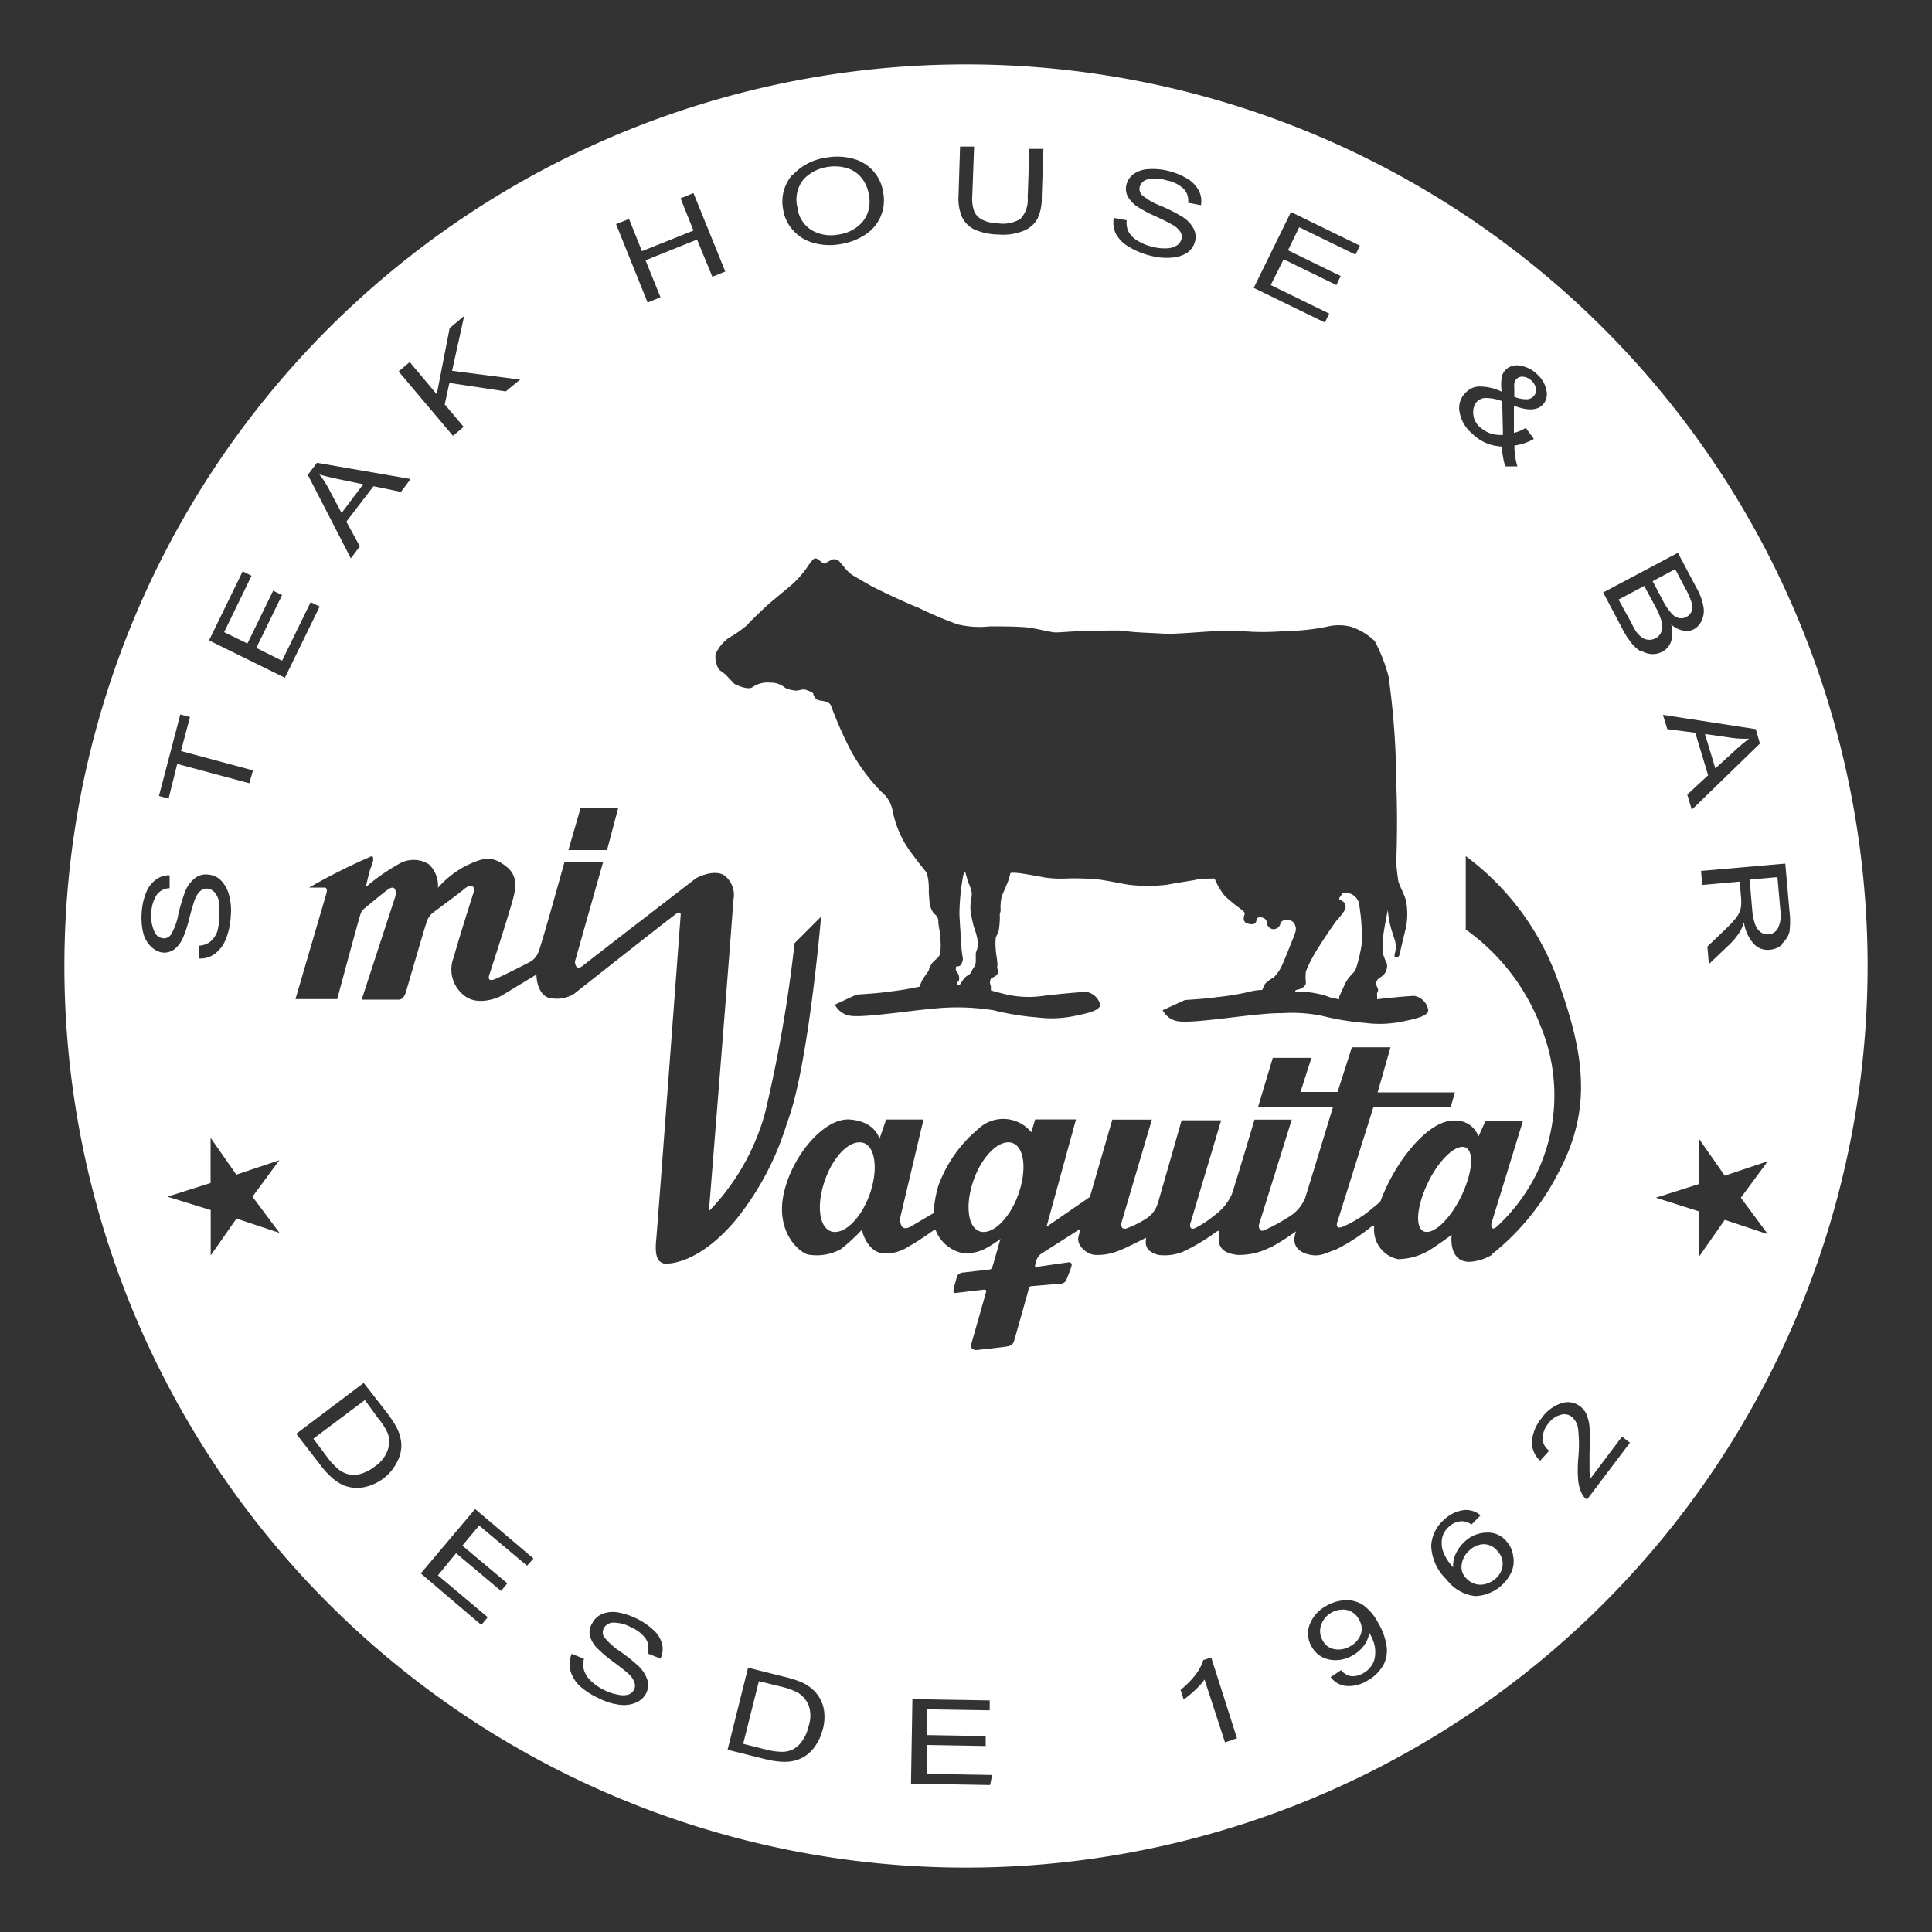 <svg id="Capa_1" data-name="Capa 1" xmlns="http://www.w3.org/2000/svg" viewBox="0 0 150 150"><rect x="0" y="0" width="150" height="150" fill="#333333" stroke="none"/><defs><style>.cls-1{fill:#fff;}</style></defs><title>LOGO CLIENTES - NORMAL</title><path class="cls-1" d="M115.69,33.64a2.4,2.4,0,0,0,1,.12l-.06-2.61a3.72,3.72,0,0,0-1.3-.25,1,1,0,0,0-.66.28,1.23,1.23,0,0,0-.29.87,1.47,1.47,0,0,0,.51,1.1A2.34,2.34,0,0,0,115.69,33.64Z"/><path class="cls-1" d="M115.2,119.89a1.68,1.68,0,0,0-1.11.48,1.74,1.74,0,0,0-.6,1.07,1.21,1.21,0,0,0,.33,1.08,1.57,1.57,0,0,0,.7.45,1.45,1.45,0,0,0,.85,0,1.84,1.84,0,0,0,.75-.41,1.56,1.56,0,0,0,.54-1,1.42,1.42,0,0,0-.4-1.14A1.39,1.39,0,0,0,115.2,119.89Z"/><path class="cls-1" d="M67.09,88.75c-1-.36-2.3.87-3,2.76s-.55,3.72.4,4.08,2.3-.88,3-2.77S68,89.11,67.09,88.75Z"/><path class="cls-1" d="M118.56,31a.73.73,0,0,0,.5-.23.65.65,0,0,0,.19-.58,1.06,1.06,0,0,0-.33-.62,1.12,1.12,0,0,0-.64-.32.66.66,0,0,0-.55.18.86.86,0,0,0-.16.3,3,3,0,0,0,0,.46l0,.62A2.49,2.49,0,0,0,118.56,31Z"/><path class="cls-1" d="M61.93,131.41a5.76,5.76,0,0,0-1.34-.47l-1.67-.41-1.22,4.86,1.71.43a5.49,5.49,0,0,0,1.26.19,1.92,1.92,0,0,0,.81-.15,2,2,0,0,0,.78-.66,3.14,3.14,0,0,0,.52-1.18,2.47,2.47,0,0,0,0-1.63A2.09,2.09,0,0,0,61.93,131.41Z"/><path class="cls-1" d="M26.23,37.19c-.6-.13-1.08-.24-1.44-.36a7.09,7.09,0,0,1,.73,1.11l1,1.89L28.2,37.6Z"/><path class="cls-1" d="M78.63,88.75c-.95-.36-2.3.87-3,2.76s-.54,3.72.4,4.08,2.3-.88,3-2.77S79.57,89.11,78.63,88.75Z"/><path class="cls-1" d="M29.33,110.08l-1-1.38-4,3,1.06,1.41a5.18,5.18,0,0,0,.86.94,2.06,2.06,0,0,0,.72.39,2,2,0,0,0,1,0,3.28,3.28,0,0,0,1.14-.59,2.56,2.56,0,0,0,1-1.29,2,2,0,0,0,0-1.27A5.11,5.11,0,0,0,29.33,110.08Z"/><path class="cls-1" d="M63,17.86a3,3,0,0,0,2.09.35,3,3,0,0,0,1.89-1,2.48,2.48,0,0,0,.48-2.06,2.72,2.72,0,0,0-.56-1.33,2.27,2.27,0,0,0-1.12-.76,3.27,3.27,0,0,0-1.5-.1,3.19,3.19,0,0,0-1.87.94,2.46,2.46,0,0,0-.49,2.22A2.34,2.34,0,0,0,63,17.86Z"/><path class="cls-1" d="M104.58,125a1.78,1.78,0,0,0-2,1.14,1.44,1.44,0,0,0,.12,1.24,1.24,1.24,0,0,0,.91.66,1.76,1.76,0,0,0,1.21-.22,1.73,1.73,0,0,0,.82-.9,1.35,1.35,0,0,0-.13-1.18A1.41,1.41,0,0,0,104.58,125Z"/><path class="cls-1" d="M135.84,68.29l.2,2.33a4.35,4.35,0,0,0,.23,1.15,1.2,1.2,0,0,0,.44.61.92.92,0,0,0,.61.16.9.9,0,0,0,.73-.49,2.4,2.4,0,0,0,.18-1.36L138,68.1Z"/><path class="cls-1" d="M101,77a6.78,6.78,0,0,1,2.29.44l.69.15a1.2,1.2,0,0,1,0-.22s.31-.68.45-1a3.35,3.35,0,0,1,.67-.87,1.68,1.68,0,0,0,.18-.31,12.1,12.1,0,0,0,.43-1.8,14.18,14.18,0,0,0-.16-3,1.09,1.09,0,0,0-1-1.07.56.56,0,0,0-.29,0l-.25.36c-.07.12,0,.16,0,.16a2.82,2.82,0,0,1,.3.18.62.62,0,0,1,.14.58,5.62,5.62,0,0,1-.64.83c-.14.16-.94,1.32-1.42,2.09a11,11,0,0,0-1,1.9,3.49,3.49,0,0,0,0,.85c0,.25-.19.38-.36.47s-.36.09-.45.16a.12.12,0,0,0,0,.12Z"/><path class="cls-1" d="M134.67,58.3a14.65,14.65,0,0,1,1.13-.95,7.53,7.53,0,0,1-1.33-.06l-2.1-.3.81,2.67Z"/><path class="cls-1" d="M75,5a70,70,0,1,0,70,70A70,70,0,0,0,75,5Zm61.64,52.73-5.29,5.14L131,61.69l1.62-1.5-1-3.3-2.17-.28-.34-1.11,7.21,1.11ZM113.82,30.46a1.45,1.45,0,0,1,1.11-.45,4,4,0,0,1,1.66.4,3.92,3.92,0,0,1,0-1.11,1.11,1.11,0,0,1,.29-.57,1.24,1.24,0,0,1,1.13-.34,2.36,2.36,0,0,1,1.36.7,2.18,2.18,0,0,1,.7,1.26,1.19,1.19,0,0,1-.3,1.08c-.43.45-1.18.47-2.23.07l0,2.11a3.14,3.14,0,0,0,.92-.39l.63.86a4,4,0,0,1-1.51.51,5.57,5.57,0,0,0,.23,1.62h-.94a5.61,5.61,0,0,1-.26-1.54,3.68,3.68,0,0,1-1.25-.28,3.57,3.57,0,0,1-1.07-.73,2.82,2.82,0,0,1-1-1.88A1.65,1.65,0,0,1,113.82,30.46Zm-13.59-14,5.35,2.61-.34.7-4.37-2.13L100,19.43l4.09,2-.33.7-4.1-2-1,2,4.54,2.22-.34.69-5.52-2.69Zm-13.75.46,1,.18a1.55,1.55,0,0,0,.13.87,1.87,1.87,0,0,0,.68.7,4,4,0,0,0,1.18.49,3.7,3.7,0,0,0,1.1.12,1.54,1.54,0,0,0,.79-.22.84.84,0,0,0,.37-.49.75.75,0,0,0-.09-.58,1.77,1.77,0,0,0-.63-.55c-.2-.12-.64-.34-1.34-.67A8.88,8.88,0,0,1,88.24,16a2.29,2.29,0,0,1-.71-.81,1.28,1.28,0,0,1-.07-.86,1.41,1.41,0,0,1,.56-.82,2.17,2.17,0,0,1,1.17-.38,4.79,4.79,0,0,1,1.52.14,5.17,5.17,0,0,1,1.5.62,2.3,2.3,0,0,1,.88.94,1.74,1.74,0,0,1,.15,1.1l-1-.19a1.28,1.28,0,0,0-.32-1.06A2.62,2.62,0,0,0,90.56,14a2.8,2.8,0,0,0-1.47-.07.83.83,0,0,0-.6.57.68.68,0,0,0,.17.64,5,5,0,0,0,1.48.85,12.55,12.55,0,0,1,1.67.85,2.43,2.43,0,0,1,.86.91,1.36,1.36,0,0,1,.11,1,1.57,1.57,0,0,1-.6.87A2.5,2.5,0,0,1,91,20a4.7,4.7,0,0,1-1.6-.13,5.91,5.91,0,0,1-1.76-.71,2.7,2.7,0,0,1-1-1A2,2,0,0,1,86.48,16.9ZM74.54,11.38l1.09,0-.14,3.79a2.91,2.91,0,0,0,.16,1.27,1.33,1.33,0,0,0,.66.64,2.78,2.78,0,0,0,1.18.26A2.64,2.64,0,0,0,79.22,17a2.15,2.15,0,0,0,.57-1.65l.13-3.79,1.09,0-.13,3.79A3.61,3.61,0,0,1,80.54,17a2.08,2.08,0,0,1-1.05.91,4.19,4.19,0,0,1-1.93.3,5,5,0,0,1-1.88-.38,2.08,2.08,0,0,1-1-1,3.73,3.73,0,0,1-.26-1.66Zm-13,2.21a4.35,4.35,0,0,1,2.66-1.36,4.74,4.74,0,0,1,2.1.11A3.16,3.16,0,0,1,68.58,15a3.16,3.16,0,0,1-1.45,3.25,4.88,4.88,0,0,1-1.91.71,4.67,4.67,0,0,1-2.12-.12,3.24,3.24,0,0,1-1.56-1,3.05,3.05,0,0,1-.73-1.55A3.17,3.17,0,0,1,61.5,13.59ZM58,48.54c.21-.27,1-1,1.36-1.35s1.39-1.18,2.12-1.8a7.69,7.69,0,0,0,1.33-1.56,2.83,2.83,0,0,1,.36-.43c.12-.1.3,0,.3,0l.26.19a1,1,0,0,0,.25.16c.07,0,.17-.06.17-.06a3.39,3.39,0,0,1,.48-.25.52.52,0,0,1,.51.12c.08.08.37.43.47.55a2.8,2.8,0,0,0,.49.48c.21.15.83.49,1.41.83s3,1.46,3.83,1.78a30.15,30.15,0,0,0,3,1.27,7.16,7.16,0,0,0,2.52.16c.7,0,2.39,0,3.12.11s1.6.36,2,.36,1.44-.1,2.1-.1,2.86-.11,3.38,0,2.41.15,2.89.2,2.49-.1,3.17-.15a27.87,27.87,0,0,1,3.68,0A20.13,20.13,0,0,0,99.7,49a17.9,17.9,0,0,0,3.31-.34,3.81,3.81,0,0,1,1.88,0,4.84,4.84,0,0,1,1.84,1.11,12.4,12.4,0,0,1,1.08,2.77,62.78,62.78,0,0,1,.6,8.4c.12,3.14,0,5.67,0,6s.09,1,.14,1.38.39.88.6,1.56a5.37,5.37,0,0,1,0,2.16c-.1.42-.38,1.56-.45,1.91s-.2.45-.36.38,0-.38,0-.5a1.9,1.9,0,0,0,0-.63c0-.12-.22-.68-.38-1.28a7.82,7.82,0,0,1-.21-1.26s-.31,1.5-.36,2.06a9,9,0,0,0,0,1.37,4.3,4.3,0,0,0,.29.72,1.07,1.07,0,0,1-.16.76A2.06,2.06,0,0,1,107,76a1,1,0,0,0-.17.3c0,.15.11.38.15.47s0,.25-.06.32a1.53,1.53,0,0,0,0,.27l0,.22c1-.12,2.53-.26,2.9-.26a1.34,1.34,0,0,1,1.07,1.11c0,.44-.91.66-2,.88a8.66,8.66,0,0,1-2.89.11,20,20,0,0,1-3.36-.55,11.66,11.66,0,0,0-3.09-.21h-.12c-.62,0-1.21.06-1.68.1-1.37.11-5,.66-6.1.55a1.62,1.62,0,0,1-1.38-.88L92,77.64s1.83-.11,2.44-.22A19.49,19.49,0,0,0,97,77a4.17,4.17,0,0,1,1-.14c.06-.14.17-.39.23-.49a2.82,2.82,0,0,1,.66-.48,3.1,3.1,0,0,0,.67-1c.07-.15.38-.89.52-1.25s.49-1.17.52-1.38a.8.8,0,0,0-.22-.69.73.73,0,0,0-.67-.12.38.38,0,0,0-.31.3.55.55,0,0,1-.57.39.56.56,0,0,1-.48-.54.37.37,0,0,0-.16-.27.56.56,0,0,0-.43-.1c-.21,0-.18.19-.24.34s-.26.27-.69.12-.22-.64-.19-.73-.15-.27-.15-.27a13.79,13.79,0,0,1-1.39-1.12,5.64,5.64,0,0,1-.8-1.36s-1.09,0-1.33.07-1.61.26-2.35.41a12.22,12.22,0,0,1-3,0c-.6-.09-1.74-.34-2.37-.41a19.68,19.68,0,0,0-2.53-.07,8.5,8.5,0,0,1-1.67-.09c-.24-.06-1.49-.27-1.7-.3s-.94-.12-.91,0a4.59,4.59,0,0,1-.34,1c-.11.3-.3.67-.33.8a3.36,3.36,0,0,0-.08.54,2.71,2.71,0,0,0,0,.47c0,.1,0,.16-.06.26a3.74,3.74,0,0,0,0,.41,8.11,8.11,0,0,1-.08.91c0,.12-.21.49-.24.6a5.14,5.14,0,0,0,0,.91c0,.18.1.72.11.91a1.37,1.37,0,0,1,0,.46c0,.07.07.24.07.35a.42.42,0,0,1-.14.29,2.39,2.39,0,0,1-.4.23.67.67,0,0,0-.09.33c0,.09.07.26.07.32a.74.74,0,0,1,0,.21.21.21,0,0,1,0,.07c.2.06.47.14.85.23a7.82,7.82,0,0,0,3.06.22c.76-.11,3.05-.33,3.51-.33A1.34,1.34,0,0,1,85.42,78c0,.44-.91.66-2,.88a8.71,8.71,0,0,1-2.9.11,20.2,20.2,0,0,1-3.36-.55,17.82,17.82,0,0,0-4.88-.11c-1.38.11-5,.66-6.11.55A1.62,1.62,0,0,1,64.82,78l1.68-.78s1.83-.11,2.44-.22a23.28,23.28,0,0,0,2.46-.4,3.81,3.81,0,0,1,.23-.55c.1-.17.44-.61.48-.72a1.94,1.94,0,0,1,.25-.54,3.26,3.26,0,0,1,.44-.42A.75.75,0,0,0,73,74a5,5,0,0,0,0-1.19c0-.4-.15-1-.15-1.24a.67.67,0,0,0-.32-.62,1.67,1.67,0,0,1-.35-.8l-.07-.83s.07-1.29-.27-1.7-1-1.25-1.5-2a8.38,8.38,0,0,1-1.05-2.73,2.44,2.44,0,0,0-.87-1.42,14.87,14.87,0,0,1-2.26-3,30.17,30.17,0,0,1-1.64-3.68c-.14-.31-.48-.34-.9-.41s-.49-.56-.49-.56a2.38,2.38,0,0,0-.59-.27c-.28-.07-.42.07-.77.07a2.43,2.43,0,0,1-.8-.21A1.71,1.71,0,0,0,59.81,53a2.06,2.06,0,0,0-1.43.38c-.42.21-1.36-.28-1.36-.28l-.69-.73L55.84,52a1.78,1.78,0,0,1-.28-1.22,3.09,3.09,0,0,1,1-1.24A9.33,9.33,0,0,0,58,48.54ZM48.84,17l1,2.5,4-1.6-1-2.5,1-.41,2.47,6.09-1,.41L54.12,18.6l-4,1.61,1.16,2.87-1,.41L47.83,17.4ZM45.08,62.72H48L47.13,66h-3ZM31.81,28.11l2.1,2.5,1-5.13,1.13-.95-.94,4.26,5.28.68-1.11.92-4.38-.66-.36,1.67L36,33.14l-.83.7-4.22-5Zm-7.2,7.82,7.27,1.26-.75,1L29,37.75,26.89,40.5l1.05,1.92-.7.93L23.9,36.87ZM14,55.47l.75.2-.7,2.64,5.59,1.5-.28,1-5.6-1.5L13.09,62l-.75-.2Zm-2.3,18a2.25,2.25,0,0,1-.59-1.08A5,5,0,0,1,11,70.89a4.77,4.77,0,0,1,.35-1.6,2.25,2.25,0,0,1,.76-1,1.69,1.69,0,0,1,1.06-.33v1a1.27,1.27,0,0,0-1,.51,2.71,2.71,0,0,0-.42,1.41A2.86,2.86,0,0,0,12,72.36a.82.82,0,0,0,.66.49.67.67,0,0,0,.61-.28,4.83,4.83,0,0,0,.58-1.6,13.49,13.49,0,0,1,.54-1.79,2.43,2.43,0,0,1,.75-1,1.35,1.35,0,0,1,1-.28,1.57,1.57,0,0,1,1,.44,2.57,2.57,0,0,1,.64,1.14,4.52,4.52,0,0,1,.14,1.59,5.73,5.73,0,0,1-.39,1.86,2.62,2.62,0,0,1-.86,1.13,1.9,1.9,0,0,1-1.21.36v-1a1.55,1.55,0,0,0,.83-.28,1.92,1.92,0,0,0,.57-.79A3.7,3.7,0,0,0,17,71.06,3.6,3.6,0,0,0,17,70a1.56,1.56,0,0,0-.35-.73.86.86,0,0,0-.55-.28.76.76,0,0,0-.55.19,1.67,1.67,0,0,0-.44.71c-.08.22-.23.7-.42,1.44a8.82,8.82,0,0,1-.52,1.56,2.26,2.26,0,0,1-.67.84,1.34,1.34,0,0,1-.84.23A1.5,1.5,0,0,1,11.73,73.49Zm10,22.25-3.34-1.11-2,2.86,0-3.52L13,92.91l3.35-1.06,0-3.51,2,2.86,3.34-1.12-2.09,2.83Zm-5.47-46,2.61-5.36.69.34-2.13,4.38,1.81.88,2-4.1.69.34-2,4.1,2,1,2.22-4.55.7.34-2.7,5.53ZM30.8,113.56a3.55,3.55,0,0,1-1,1.2,3.63,3.63,0,0,1-1.2.62,2.88,2.88,0,0,1-1.1.13,2.77,2.77,0,0,1-.93-.24,3.74,3.74,0,0,1-.85-.59,6.85,6.85,0,0,1-.89-1L23,111.32l5.24-3.95L30,109.63a8.63,8.63,0,0,1,.81,1.23,3.24,3.24,0,0,1,.35,1.25A2.69,2.69,0,0,1,30.8,113.56Zm10.12,8-3.72-3.12L35.9,120l3.49,2.93-.49.59-3.49-2.93L34,122.31l3.87,3.25-.5.6-4.7-4,4.22-5L41.42,121Zm10.35,7.21-1-.4a1.28,1.28,0,0,0-.11-1.1,2.62,2.62,0,0,0-1.15-.92,2.83,2.83,0,0,0-1.42-.37.84.84,0,0,0-.71.43.71.71,0,0,0,0,.66,5.45,5.45,0,0,0,1.27,1.15,12.63,12.63,0,0,1,1.46,1.17,2.58,2.58,0,0,1,.66,1.07,1.42,1.42,0,0,1-.1,1,1.55,1.55,0,0,1-.77.72,2.42,2.42,0,0,1-1.29.18,4.76,4.76,0,0,1-1.54-.47,5.86,5.86,0,0,1-1.57-1,2.64,2.64,0,0,1-.73-1.23,2,2,0,0,1,.12-1.26l.95.39a1.68,1.68,0,0,0,0,.88,2,2,0,0,0,.52.82,4,4,0,0,0,1.06.73,3.7,3.7,0,0,0,1.05.35,1.61,1.61,0,0,0,.81,0,.78.78,0,0,0,.46-.41.73.73,0,0,0,0-.58,1.64,1.64,0,0,0-.5-.67c-.17-.16-.56-.47-1.18-.93a10,10,0,0,1-1.25-1.07,2.17,2.17,0,0,1-.52-.94A1.34,1.34,0,0,1,46,126a1.47,1.47,0,0,1,.73-.68,2.23,2.23,0,0,1,1.21-.14,5.54,5.54,0,0,1,2.81,1.39,2.26,2.26,0,0,1,.66,1.09A1.76,1.76,0,0,1,51.27,128.8Zm.18-30.72c-.5-.13-.6-.83-.5-1.83S52.85,71,52.85,71s0-.26-.29-.09-8,6.26-8,6.26a2.56,2.56,0,0,1-2.07.26c-.87-.44-.84-1.77-.84-1.77l-2.79,1.69s-1.7.85-2.82-.06a2.55,2.55,0,0,1-.8-3c.28-1.09,1.57-5.13,1.57-5.13a.33.33,0,0,0-.11-.34c-.17-.11-.43,0-.69.23s-2.46,1.86-2.46,1.86a1.53,1.53,0,0,0-.43.69c-.17.48-1.6,5.41-1.6,5.41s-.15.6-.55.6H28.08l2.61-8a1.19,1.19,0,0,0,0-.54c-.09-.15-.2-.23-.49-.06s-1.86,1.49-1.86,1.49a.88.88,0,0,0-.37.54c-.15.43-1.79,6.53-1.79,6.53H22.94l2.38-8.13s.2-.53-.15-.53H24a47,47,0,0,1,4.87-2.44c.25.12,0,.69-.1.95s-.32,1.24-.32,1.24-.1.3.2,0a16.25,16.25,0,0,1,2.28-1.56,2.23,2.23,0,0,1,2.36,0A2.23,2.23,0,0,1,34,68.93a7.53,7.53,0,0,1,2.18-1.71c1.28-.62,1.91-.75,2.81-.17s1.25,1.23.85,2.71S38,75.66,38,75.66s-.27.65.45.35,2.76-1.36,2.76-1.36a1.46,1.46,0,0,0,.61-.78c.25-.6,2-6.92,2-6.92h3l-2.18,7.7s0,.83.65.3,8.76-6.77,8.76-6.77,1.28-.71,2.13-.25a1.9,1.9,0,0,1,.75,2c0,.6-1.89,24.11-1.89,24.11A17.69,17.69,0,0,0,59.4,86.4a108.39,108.39,0,0,0,2.29-13.17l2.06-2.06s-1,11.79-2.64,16a22.22,22.22,0,0,1-3.9,7.44C54.42,98,52,98.21,51.45,98.08Zm12.42,36.23a3.64,3.64,0,0,1-.54,1.23,3,3,0,0,1-.77.8,2.73,2.73,0,0,1-.88.39,3.32,3.32,0,0,1-1,.08,6.94,6.94,0,0,1-1.31-.21l-2.88-.72,1.59-6.37,2.75.69a8.42,8.42,0,0,1,1.4.44,3.15,3.15,0,0,1,1.06.75,2.76,2.76,0,0,1,.67,1.33A3.6,3.6,0,0,1,63.87,134.31Zm13,4.31-6.14-.11.11-6.56,6,.1,0,.77-4.86-.08,0,2,4.55.08v.77l-4.56-.08,0,2.24,5.06.09Zm18.24-3.31-1.59-4.88a5.19,5.19,0,0,1-.74.82,7.35,7.35,0,0,1-.88.73l-.24-.75A6.63,6.63,0,0,0,92.84,130a3.4,3.4,0,0,0,.58-1.11l.62-.2,2,6.27Zm12.21-5.88a3.08,3.08,0,0,1-1.2,1.11,2.72,2.72,0,0,1-1.59.39,1.72,1.72,0,0,1-1.22-.69l.81-.54a1.28,1.28,0,0,0,.8.47,1.58,1.58,0,0,0,.9-.22,1.79,1.79,0,0,0,.63-.55,1.59,1.59,0,0,0,.29-.67,2.61,2.61,0,0,0,0-.86,3.08,3.08,0,0,0-.35-.93.53.53,0,0,0-.08-.14,2.16,2.16,0,0,1-.42,1,2.71,2.71,0,0,1-.88.76,2.58,2.58,0,0,1-1.8.32,2,2,0,0,1-1.37-1,2,2,0,0,1-.14-1.77,2.82,2.82,0,0,1,1.33-1.43,3.17,3.17,0,0,1,1.45-.41,2.32,2.32,0,0,1,1.36.38A3.93,3.93,0,0,1,107,126a4.85,4.85,0,0,1,.67,1.92A2.46,2.46,0,0,1,107.32,129.43ZM117.37,122a3.23,3.23,0,0,1-2.82,1.92,3.21,3.21,0,0,1-2.23-1.28,3.77,3.77,0,0,1-1.2-2.65,2.86,2.86,0,0,1,1-2,2.71,2.71,0,0,1,1.47-.74,1.73,1.73,0,0,1,1.36.4l-.7.71a1.39,1.39,0,0,0-.75-.25,1.49,1.49,0,0,0-1,.42,1.69,1.69,0,0,0-.49.72,2,2,0,0,0,0,1.11,3.62,3.62,0,0,0,.81,1.32,2.23,2.23,0,0,1,.22-1.08,2.9,2.9,0,0,1,.68-.91,2.57,2.57,0,0,1,1.68-.7,1.87,1.87,0,0,1,1.55.66,2.07,2.07,0,0,1,.52,1.08A2.14,2.14,0,0,1,117.37,122Zm-1.55-24.57a3.69,3.69,0,0,1-1.8.54c-1.61-.08-1.31-2.1-1.31-2.1s-1.37,1-1.84,1.26a4.86,4.86,0,0,1-2.32.63,2.32,2.32,0,0,1-1.86-2.46c0-.06,0-.22-.16-.11a15.26,15.26,0,0,1-2.76,1.8c-.91.33-1.26.57-2,.44s-1.61-.58-1.14-1.83c0,0-1.4,1-2.08,1.28a5.28,5.28,0,0,1-2.46.55c-.71-.08-1.68-.33-1.42-1.59a2.38,2.38,0,0,0,0-.3.77.77,0,0,0-.3.14,15.5,15.5,0,0,1-2.51,1.5,3.84,3.84,0,0,1-1.94.25c-.6-.19-1.1-.44-.93-1.34,0,0-1.67.87-2.27,1.07a4.3,4.3,0,0,1-1.73.27c-.63-.06-1.45-.74-1.25-1.45.08-.3.11-.47.11-.47s0-.13-.14,0l-2.87,1.83a1.07,1.07,0,0,0-.36.47,2.36,2.36,0,0,0-.13.57L83,98s.27,0,.19.3-.41,1.09-.41,1.09a.48.48,0,0,1-.38.27l-2.35.2s-.14,0-.19.24-1.11,3.95-1.11,3.95a.59.59,0,0,1-.41.46c-.34.08-2.55.31-2.55.31s-.52,0-.37-.51,1.14-4,1.14-4,.08-.21-.18-.18-2.22.26-2.22.26-.18,0-.13-.26.29-1.08.29-1.08a.63.63,0,0,1,.36-.24l2.19-.25s.1,0,.18-.21.62-2.16.62-2.16a8.84,8.84,0,0,1-1.34.84,3.82,3.82,0,0,1-1.42.29,2.87,2.87,0,0,1-2.22-1.7c0-.08-.12-.18-.21-.1s-1.42,1-1.86,1.21a3.3,3.3,0,0,1-2,.59c-1-.06-1.46-1.11-1.56-1.38a1.28,1.28,0,0,1-.11-.39s0-.07-.1,0A13.53,13.53,0,0,1,65.26,97a3.94,3.94,0,0,1-2.54.4c-.78-.23-2.52-1.86-1.86-4.78S64,86.76,66,86.92s2.28,1.51,2.28,1.51l.52-1.51H71.7l-1.8,7.59s-.16,1.3.88.68,1.7-1,1.7-1a9.87,9.87,0,0,1,.36-2.09,10.3,10.3,0,0,1,3.08-4.42,2.81,2.81,0,0,1,4.15.23l.3-1h3.17l-2.29,8.34,3.37-2.32,1.74-6h3.07l-2.36,8s-.13.65.46.42a7.57,7.57,0,0,0,1.37-.68,2.13,2.13,0,0,0,1-1.28c.23-.75,1.84-6.41,1.84-6.41h3.07L92.4,95.06s-.06.53.43.27a8.23,8.23,0,0,0,1.5-1,4.07,4.07,0,0,0,1.31-1.61c.23-.65,1.76-5.79,1.76-5.79h2.89l-2.56,8.21s0,.59.46.36a13.76,13.76,0,0,0,1.84-1,3.08,3.08,0,0,0,1.3-1.48c.23-.71,2.16-7.06,2.16-7.06H97.67l1.15-3.83h3l-.85,2.65h2.88l1.11-3.47h3l-1,3.5h6l-.33,1.15h-6l-2.77,8.83s-.34.79.5.41a10,10,0,0,0,1.71-1c.3-.23,1.09-.89,1.09-.89A15.19,15.19,0,0,1,108.89,90c1.06-1.48,2.54-3,4-3a1.89,1.89,0,0,1,1.9,1.23l.56-1.23h2.9l-2.46,8s-.08.64.4.26a14.32,14.32,0,0,0,3.13-4.18,14.06,14.06,0,0,0,.31-11.37,16.45,16.45,0,0,0-5.83-7.54s0-5.72,0-5.7a20.67,20.67,0,0,1,7,9.24c2.16,5.83,2.94,10.26.17,15.38A19.2,19.2,0,0,1,115.82,97.39Zm7.39,19a1.21,1.21,0,0,1-.38-.43,3.08,3.08,0,0,1-.3-1.06,10.26,10.26,0,0,1,0-1.66,10.74,10.74,0,0,0,0-2.28,1.47,1.47,0,0,0-.5-1,.94.94,0,0,0-.9-.14,1.74,1.74,0,0,0-.94.69,1.83,1.83,0,0,0-.42,1.14,1.17,1.17,0,0,0,.51.94l-.7.78a1.9,1.9,0,0,1-.64-1.49,3.21,3.21,0,0,1,.73-1.79,3.05,3.05,0,0,1,1.55-1.18,1.56,1.56,0,0,1,1.45.23,1.53,1.53,0,0,1,.5.62,3.32,3.32,0,0,1,.24,1,16,16,0,0,1,0,1.93c0,.73,0,1.21,0,1.44a2.7,2.7,0,0,0,.09.6l2.43-3.23.62.47Zm4.17-65.86a3,3,0,0,1-.72-.65,6.25,6.25,0,0,1-.71-1.12L124.47,46l5.8-3.08,1.45,2.73a4.51,4.51,0,0,1,.53,1.42,1.77,1.77,0,0,1-.12,1.08,1.41,1.41,0,0,1-.61.7,1.23,1.23,0,0,1-.83.11,1.92,1.92,0,0,1-.94-.48,2.26,2.26,0,0,1,0,1.29,1.39,1.39,0,0,1-.69.83,1.63,1.63,0,0,1-.87.18A1.71,1.71,0,0,1,127.38,50.49Zm9.87,45.25-3.34-1.11-2,2.86,0-3.52-3.35-1.06,3.35-1.06,0-3.51,2,2.86,3.34-1.12-2.09,2.83Zm1.13-22.5a1.61,1.61,0,0,1-1,.42,1.45,1.45,0,0,1-1.22-.46,3.13,3.13,0,0,1-.76-1.69,3.4,3.4,0,0,1-.27.68,5.39,5.39,0,0,1-.79,1l-1.66,1.58-.12-1.36,1.27-1.21c.36-.35.64-.64.83-.86a2.28,2.28,0,0,0,.39-.59,1.91,1.91,0,0,0,.13-.51,4.79,4.79,0,0,0,0-.61l-.11-1.26-2.91.26-.09-1.09,6.54-.57.32,3.64a6.33,6.33,0,0,1,0,1.68A1.9,1.9,0,0,1,138.38,73.24Z"/><path class="cls-1" d="M74.46,76.07c0,.11-.16.21-.16.21l0,.21h.2c.11-.18.28-.41.34-.51a1.2,1.2,0,0,1,.39-.3l.12-.12s.11-.19.14-.26.18-.27.21-.33a1.4,1.4,0,0,0,.06-.32c0-.1,0-.52,0-.62s.12-.34.13-.45a4.06,4.06,0,0,0,0-.65,6.61,6.61,0,0,0-.29-1,11.67,11.67,0,0,1-.25-1.23,4,4,0,0,1,.07-1,1.36,1.36,0,0,0,0-.53,2.86,2.86,0,0,0-.21-.58c-.07-.13-.16-.54-.2-.64s-.06-.46-.22,0a17.45,17.45,0,0,0-.3,2.94c0,.48.16,2.47.16,2.72a7.25,7.25,0,0,0,.11.81.81.81,0,0,1-.15.46.27.27,0,0,1-.3.14c-.12,0-.08.13-.1.23s.1.21.15.3A.75.75,0,0,1,74.46,76.07Z"/><path class="cls-1" d="M129.74,47.58a1.18,1.18,0,0,0,.58.4.88.88,0,0,0,.61-.08.9.9,0,0,0,.41-.45,1,1,0,0,0,0-.65,5.54,5.54,0,0,0-.51-1.15l-.77-1.46-1.75.93.83,1.58A4.87,4.87,0,0,0,129.74,47.58Z"/><path class="cls-1" d="M128.56,47.17l-.9-1.68-2,1.06,1,1.81A6.27,6.27,0,0,0,127,49a2.27,2.27,0,0,0,.45.47,1,1,0,0,0,.52.2.94.94,0,0,0,.56-.12A.87.87,0,0,0,129,49a1.21,1.21,0,0,0,0-.76A5,5,0,0,0,128.56,47.17Z"/><path class="cls-1" d="M113.81,89.1c-.69-.34-2,.82-2.89,2.61s-1.1,3.53-.41,3.88,2-.82,2.89-2.61S114.49,89.45,113.81,89.1Z"/></svg>